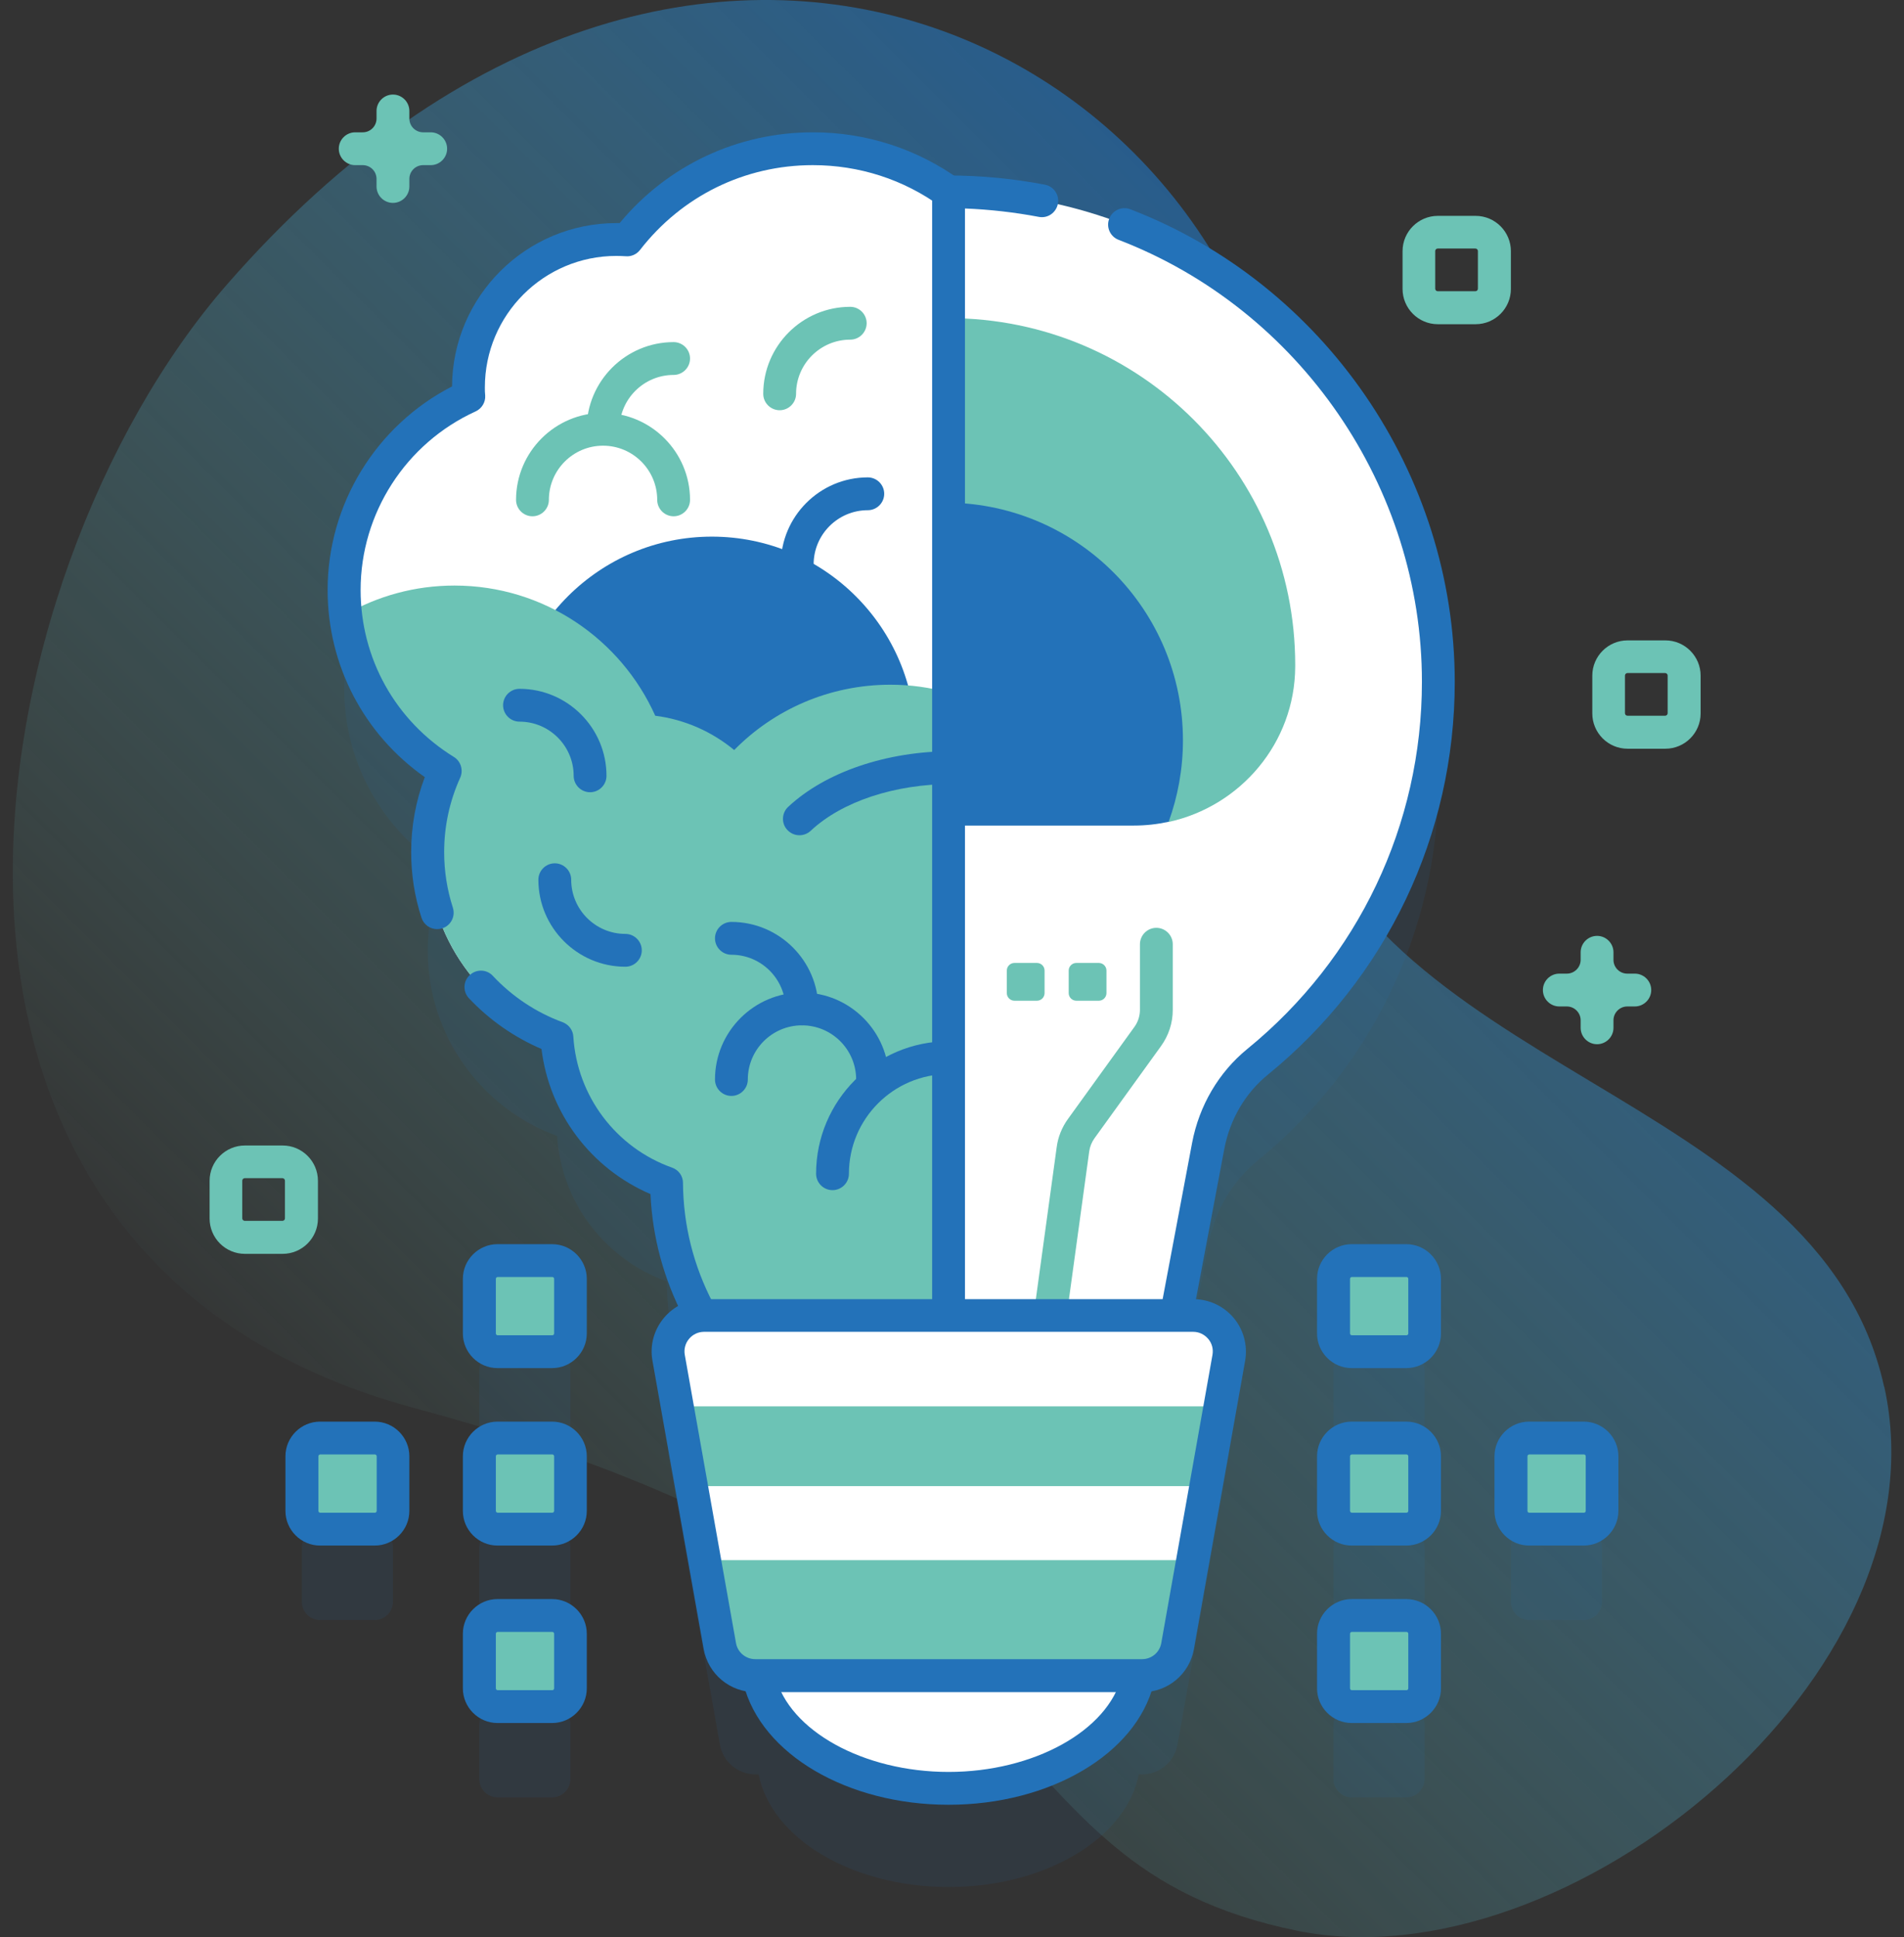 <?xml version="1.0" encoding="UTF-8"?>
<svg id="Layer_1" xmlns="http://www.w3.org/2000/svg" xmlns:xlink="http://www.w3.org/1999/xlink" viewBox="0 0 116 118">
  <rect x="0" y="0" width="116" height="118" fill="#333333" stroke="none"/>
  <defs>
    <style>
      .cls-1 {
        fill: #6cc3b5;
      }

      .cls-2 {
        fill: #fff;
      }

      .cls-3 {
        fill: #2372b9;
      }

      .cls-4 {
        opacity: .1;
      }

      .cls-5 {
        fill: url(#linear-gradient);
      }
    </style>
    <linearGradient id="linear-gradient" x1="27.38" y1="23.04" x2="90.99" y2="86.66" gradientTransform="translate(0 117.89) scale(1 -1)" gradientUnits="userSpaceOnUse">
      <stop offset="0" stop-color="#6cc3b5" stop-opacity=".03"/>
      <stop offset="1" stop-color="#2372b9" stop-opacity=".66"/>
    </linearGradient>
  </defs>
  <path class="cls-5" d="M114.79,84.48c-3.99-18.17-31.97-19.06-36.16-37.67-1.17-5.21.34-10.64.04-15.98C77.07,3.18,42.25-15.24,13.82,17.34-1.56,34.96-9.33,76.5,25.3,85.79c41.01,11.01,33.49,27.71,53.76,31.83,16.37,3.32,39.61-15.52,35.74-33.14Z"/>
  <g class="cls-4">
    <path class="cls-3" d="M57.8,17.69c-2.34-1.66-5.19-2.63-8.27-2.63-4.61,0-8.7,2.18-11.32,5.56-.22-.02-.44-.03-.66-.03-4.98,0-9.01,4.03-9.01,9.01,0,.19,0,.37.02.56-4.48,2.04-7.59,6.55-7.59,11.79,0,4.66,2.46,8.74,6.16,11.02-.68,1.51-1.07,3.18-1.07,4.95,0,5.18,3.28,9.6,7.88,11.28.26,4.1,2.97,7.53,6.68,8.86.03,2.93.79,5.69,2.11,8.09-1.28.1-2.22,1.28-1.99,2.57l3.12,17.56c.19,1.05,1.1,1.81,2.16,1.81h.2c.76,3.88,5.65,6.86,11.58,6.86s10.82-2.99,11.58-6.86h.2c1.06,0,1.97-.76,2.16-1.81l3.12-17.56c.24-1.34-.79-2.58-2.16-2.58h-1.03l1.95-10.33c.38-2,1.43-3.83,3.01-5.12,6.72-5.47,11.01-13.81,11.01-23.15,0-16.48-13.36-29.84-29.84-29.84Z"/>
    <path class="cls-3" d="M85.68,93.14h-3.33c-.61,0-1.11.5-1.11,1.11v3.33c0,.61.5,1.11,1.11,1.11h3.33c.61,0,1.11-.5,1.11-1.11v-3.33c0-.61-.5-1.11-1.11-1.11Z"/>
    <path class="cls-3" d="M96.49,93.14h-3.33c-.61,0-1.11.5-1.11,1.11v3.33c0,.61.5,1.11,1.11,1.11h3.33c.61,0,1.11-.5,1.11-1.11v-3.33c0-.61-.5-1.11-1.11-1.11Z"/>
    <path class="cls-3" d="M85.68,82.33h-3.33c-.61,0-1.11.5-1.11,1.11v3.33c0,.61.5,1.11,1.11,1.11h3.33c.61,0,1.11-.5,1.11-1.11v-3.33c0-.61-.5-1.11-1.11-1.11Z"/>
    <path class="cls-3" d="M85.68,103.94h-3.33c-.61,0-1.11.5-1.11,1.11v3.33c0,.61.5,1.11,1.11,1.11h3.33c.61,0,1.11-.5,1.11-1.11v-3.33c0-.61-.5-1.11-1.11-1.11Z"/>
    <path class="cls-3" d="M33.64,93.14h-3.33c-.61,0-1.11.5-1.11,1.11v3.33c0,.61.5,1.11,1.11,1.11h3.33c.61,0,1.11-.5,1.11-1.11v-3.33c0-.61-.5-1.11-1.11-1.11Z"/>
    <path class="cls-3" d="M22.83,93.14h-3.33c-.61,0-1.11.5-1.11,1.11v3.33c0,.61.5,1.11,1.11,1.11h3.33c.61,0,1.11-.5,1.11-1.11v-3.33c0-.61-.5-1.11-1.11-1.11Z"/>
    <path class="cls-3" d="M33.64,82.33h-3.33c-.61,0-1.11.5-1.11,1.11v3.33c0,.61.5,1.11,1.11,1.11h3.33c.61,0,1.11-.5,1.11-1.11v-3.33c0-.61-.5-1.11-1.11-1.11Z"/>
    <path class="cls-3" d="M33.64,103.94h-3.33c-.61,0-1.11.5-1.11,1.11v3.33c0,.61.5,1.11,1.11,1.11h3.33c.61,0,1.11-.5,1.11-1.11v-3.33c0-.61-.5-1.11-1.11-1.11Z"/>
  </g>
  <path class="cls-2" d="M49.53,9.06c-4.61,0-8.7,2.18-11.32,5.56-.22-.02-.44-.03-.66-.03-4.98,0-9.01,4.03-9.01,9.01,0,.19,0,.37.02.56-4.48,2.04-7.59,6.55-7.59,11.79,0,4.66,2.46,8.74,6.16,11.02-.68,1.51-1.07,3.18-1.07,4.95,0,5.18,3.28,9.6,7.88,11.28.26,4.1,2.97,7.53,6.68,8.86.09,9.41,7.75,17.02,17.18,17.02v-54.01c3.66-2.59,6.05-6.86,6.05-11.69,0-7.91-6.41-14.32-14.32-14.32Z"/>
  <path class="cls-3" d="M48.57,35.38c-.55,0-1-.45-1-1,0-2.92,2.38-5.3,5.3-5.3.55,0,1,.45,1,1s-.45,1-1,1c-1.82,0-3.3,1.48-3.3,3.3,0,.55-.45,1-1,1Z"/>
  <path class="cls-3" d="M43.37,57.51c6.85,0,12.41-5.56,12.41-12.41s-5.56-12.41-12.41-12.41-12.41,5.56-12.41,12.41,5.56,12.41,12.41,12.41Z"/>
  <path class="cls-1" d="M57.79,89.07v-46.88c-1.13-.31-2.31-.48-3.54-.48-3.73,0-7.1,1.52-9.52,3.98-1.34-1.11-3-1.86-4.81-2.09-2.09-4.67-6.78-7.93-12.23-7.93-2.42,0-4.68.64-6.64,1.76.46,4.03,2.78,7.49,6.07,9.53-.68,1.51-1.07,3.18-1.07,4.95,0,5.18,3.28,9.6,7.88,11.28.26,4.1,2.97,7.53,6.68,8.86.09,9.41,7.75,17.02,17.18,17.02Z"/>
  <path class="cls-3" d="M53.16,66.76c-.55,0-1-.45-1-1,0-1.82-1.48-3.3-3.3-3.3s-3.3,1.48-3.3,3.3c0,.55-.45,1-1,1s-1-.45-1-1c0-2.92,2.38-5.3,5.3-5.3s5.3,2.38,5.3,5.3c0,.55-.45,1-1,1Z"/>
  <path class="cls-3" d="M48.86,62.46c-.55,0-1-.45-1-1,0-1.82-1.48-3.3-3.3-3.3-.55,0-1-.45-1-1s.45-1,1-1c2.92,0,5.3,2.38,5.3,5.3,0,.55-.45,1-1,1Z"/>
  <path class="cls-3" d="M38.1,58.89c-2.92,0-5.3-2.38-5.3-5.3,0-.55.45-1,1-1s1,.45,1,1c0,1.82,1.48,3.3,3.3,3.3.55,0,1,.45,1,1s-.45,1-1,1Z"/>
  <path class="cls-3" d="M50.72,72.5c-.55,0-1-.45-1-1,0-4.45,3.62-8.07,8.07-8.07.55,0,1,.45,1,1s-.45,1-1,1c-3.35,0-6.07,2.72-6.07,6.07,0,.55-.45,1-1,1Z"/>
  <path class="cls-3" d="M48.7,50.88c-.27,0-.53-.11-.73-.32-.38-.4-.35-1.04.05-1.41,2.27-2.12,6-3.39,9.98-3.39.55,0,1,.45,1,1s-.45,1-1,1c-3.48,0-6.7,1.06-8.61,2.85-.19.18-.44.27-.68.27Z"/>
  <path class="cls-3" d="M26.63,56.6c-.42,0-.81-.27-.95-.69-.42-1.29-.63-2.63-.63-4,0-1.58.28-3.11.83-4.57-3.72-2.62-5.92-6.82-5.92-11.4,0-5.23,2.95-10.02,7.58-12.4.03-5.49,4.51-9.95,10.01-9.95.07,0,.13,0,.2,0,2.92-3.52,7.19-5.53,11.78-5.53,3.25,0,6.35,1.01,8.98,2.91.45.32.55.95.22,1.4-.32.45-.95.55-1.4.22-2.28-1.66-4.98-2.53-7.81-2.53-4.15,0-7.98,1.88-10.53,5.17-.2.26-.53.41-.86.38-.19-.01-.39-.02-.58-.02-4.42,0-8.01,3.59-8.01,8.01,0,.17,0,.33.02.49.03.41-.21.8-.58.97-4.26,1.94-7.01,6.21-7.01,10.88,0,4.17,2.12,7.97,5.68,10.17.43.26.59.81.39,1.26-.65,1.43-.98,2.96-.98,4.54,0,1.16.18,2.29.53,3.38.17.53-.12,1.09-.64,1.26-.1.03-.21.05-.31.05Z"/>
  <path class="cls-3" d="M42.56,80.82c-.36,0-.71-.2-.89-.54-1.23-2.36-1.92-4.9-2.04-7.54-3.63-1.56-6.16-4.92-6.64-8.84-1.66-.71-3.18-1.77-4.42-3.09-.38-.4-.36-1.04.05-1.41.4-.38,1.04-.36,1.41.05,1.18,1.26,2.64,2.23,4.25,2.82.37.14.63.48.65.88.23,3.62,2.59,6.76,6.02,7.98.4.14.66.51.66.93.02,2.58.64,5.04,1.83,7.32.26.49.07,1.09-.42,1.35-.15.08-.31.11-.46.11Z"/>
  <path class="cls-2" d="M57.79,11.69v70.51h13.48l2.34-12.4c.38-2,1.43-3.83,3.01-5.12,6.72-5.47,11.01-13.81,11.01-23.15,0-16.48-13.36-29.84-29.84-29.84Z"/>
  <path class="cls-1" d="M78.91,40.5v.11c-.02,4.65-3.34,8.51-7.71,9.46h0s-13.41-19.44-13.41-19.44v-11.25c11.66,0,21.12,9.46,21.12,21.12Z"/>
  <path class="cls-3" d="M57.79,30.62v19.67h11.29c.73,0,1.43-.08,2.12-.23.56-1.55.87-3.22.87-4.96,0-7.93-6.37-14.37-14.28-14.48Z"/>
  <path class="cls-1" d="M63.98,81.13s-.09,0-.14,0c-.55-.08-.93-.58-.85-1.13l1.39-10.13c.08-.61.32-1.2.68-1.7l4.05-5.61c.22-.3.34-.67.34-1.04v-4c0-.55.45-1,1-1s1,.45,1,1v4c0,.8-.25,1.56-.72,2.21l-4.05,5.61c-.17.24-.28.51-.32.8l-1.39,10.13c-.07.5-.5.86-.99.86Z"/>
  <path class="cls-3" d="M57.79,80.93c-.55,0-1-.45-1-1V11.69c0-.55.45-1,1-1,1.96,0,3.94.19,5.87.56.54.1.9.63.79,1.17-.11.54-.62.9-1.17.79-1.48-.28-2.98-.45-4.49-.51v67.22c0,.55-.45,1-1,1Z"/>
  <path class="cls-3" d="M71.71,80.93c-.06,0-.12,0-.19-.02-.54-.1-.9-.62-.8-1.17l1.91-10.13c.43-2.26,1.62-4.29,3.36-5.71,6.76-5.51,10.64-13.66,10.64-22.37,0-11.85-7.43-22.67-18.48-26.92-.52-.2-.77-.78-.57-1.29.2-.52.78-.77,1.29-.57,11.82,4.55,19.76,16.12,19.76,28.79,0,9.31-4.15,18.03-11.38,23.92-1.38,1.12-2.32,2.73-2.66,4.53l-1.91,10.13c-.09.48-.51.81-.98.81Z"/>
  <path class="cls-2" d="M46.11,101.02c0,4.38,5.23,7.92,11.69,7.92s11.69-3.55,11.69-7.92h-23.37Z"/>
  <path class="cls-3" d="M57.79,109.94c-6.17,0-11.42-3.09-12.49-7.35-.13-.54.19-1.08.73-1.21.53-.13,1.08.19,1.21.73.83,3.32,5.37,5.83,10.55,5.83s9.72-2.51,10.55-5.83c.13-.54.67-.87,1.21-.73.54.13.86.68.73,1.21-1.06,4.26-6.32,7.35-12.49,7.35Z"/>
  <path class="cls-1" d="M69.58,102.08h-23.57c-1.06,0-1.97-.76-2.16-1.81l-3.12-17.56c-.24-1.34.79-2.58,2.16-2.58h29.81c1.36,0,2.4,1.23,2.16,2.58l-3.12,17.56c-.19,1.05-1.1,1.81-2.16,1.81Z"/>
  <path class="cls-2" d="M73.47,90.53l-.8,4.51h-29.75l-.8-4.51h31.35Z"/>
  <path class="cls-2" d="M72.7,80.13h-29.81c-1.36,0-2.4,1.23-2.16,2.58l.53,2.96h33.07l.53-2.96c.24-1.34-.79-2.58-2.16-2.58Z"/>
  <path class="cls-3" d="M69.58,103.08h-23.57c-1.55,0-2.87-1.11-3.14-2.63l-3.12-17.56c-.17-.93.09-1.88.7-2.61.61-.73,1.5-1.14,2.45-1.14h29.81c.95,0,1.84.42,2.45,1.14.61.73.86,1.68.7,2.61l-3.12,17.56c-.27,1.53-1.59,2.63-3.14,2.63ZM42.89,81.13c-.35,0-.69.16-.91.43-.23.27-.32.63-.26.97l3.12,17.56c.1.57.6.98,1.17.98h23.57c.58,0,1.07-.41,1.17-.98l3.12-17.56c.06-.35-.03-.7-.26-.97-.23-.27-.56-.43-.91-.43h-29.81Z"/>
  <path class="cls-1" d="M85.68,93.15h-3.33c-.61,0-1.11-.5-1.11-1.11v-3.33c0-.61.5-1.11,1.11-1.11h3.33c.61,0,1.11.5,1.11,1.11v3.33c0,.61-.5,1.11-1.11,1.11Z"/>
  <path class="cls-1" d="M96.49,93.15h-3.33c-.61,0-1.11-.5-1.11-1.11v-3.33c0-.61.5-1.11,1.11-1.11h3.33c.61,0,1.11.5,1.11,1.11v3.33c0,.61-.5,1.11-1.11,1.11Z"/>
  <path class="cls-3" d="M85.68,94.15h-3.33c-1.16,0-2.11-.95-2.11-2.11v-3.33c0-1.16.95-2.11,2.11-2.11h3.33c1.16,0,2.11.95,2.11,2.11v3.33c0,1.16-.95,2.11-2.11,2.11ZM82.36,88.6c-.06,0-.11.05-.11.11v3.33c0,.06.05.11.11.11h3.33c.06,0,.11-.05.11-.11v-3.33c0-.06-.05-.11-.11-.11h-3.33Z"/>
  <path class="cls-3" d="M96.49,94.15h-3.33c-1.16,0-2.11-.95-2.11-2.11v-3.33c0-1.16.95-2.11,2.11-2.11h3.33c1.16,0,2.11.95,2.11,2.11v3.33c0,1.16-.95,2.11-2.11,2.11ZM93.17,88.6c-.06,0-.11.05-.11.11v3.33c0,.06.05.11.11.11h3.33c.06,0,.11-.05.11-.11v-3.33c0-.06-.05-.11-.11-.11h-3.33Z"/>
  <path class="cls-1" d="M81.25,81.23v-3.33c0-.61.5-1.11,1.11-1.11h3.33c.61,0,1.11.5,1.11,1.11v3.33c0,.61-.5,1.11-1.11,1.11h-3.33c-.61,0-1.11-.5-1.11-1.11Z"/>
  <path class="cls-1" d="M81.25,102.85v-3.33c0-.61.5-1.11,1.11-1.11h3.33c.61,0,1.11.5,1.11,1.11v3.33c0,.61-.5,1.11-1.11,1.11h-3.33c-.61,0-1.11-.5-1.11-1.11Z"/>
  <path class="cls-3" d="M85.68,83.34h-3.33c-1.16,0-2.11-.95-2.11-2.11v-3.33c0-1.16.95-2.11,2.11-2.11h3.33c1.16,0,2.11.95,2.11,2.11v3.33c0,1.16-.95,2.11-2.11,2.11ZM82.36,77.79c-.06,0-.11.05-.11.11v3.33c0,.06.05.11.11.11h3.33c.06,0,.11-.05.11-.11v-3.33c0-.06-.05-.11-.11-.11h-3.33Z"/>
  <path class="cls-3" d="M85.68,104.96h-3.33c-1.16,0-2.11-.95-2.11-2.11v-3.33c0-1.16.95-2.11,2.11-2.11h3.33c1.16,0,2.11.95,2.11,2.11v3.33c0,1.16-.95,2.11-2.11,2.11ZM82.36,99.41c-.06,0-.11.05-.11.11v3.33c0,.06.05.11.11.11h3.33c.06,0,.11-.05.11-.11v-3.33c0-.06-.05-.11-.11-.11h-3.33Z"/>
  <path class="cls-1" d="M30.32,93.15h3.33c.61,0,1.11-.5,1.11-1.11v-3.33c0-.61-.5-1.11-1.11-1.11h-3.33c-.61,0-1.11.5-1.11,1.11v3.33c0,.61.5,1.11,1.11,1.11Z"/>
  <path class="cls-1" d="M19.51,93.15h3.33c.61,0,1.11-.5,1.11-1.11v-3.33c0-.61-.5-1.11-1.11-1.11h-3.33c-.61,0-1.11.5-1.11,1.11v3.33c0,.61.5,1.11,1.11,1.11Z"/>
  <path class="cls-3" d="M33.64,94.15h-3.33c-1.16,0-2.11-.95-2.11-2.11v-3.33c0-1.16.95-2.11,2.11-2.11h3.33c1.16,0,2.11.95,2.11,2.11v3.33c0,1.16-.95,2.11-2.11,2.11ZM30.32,88.6c-.06,0-.11.05-.11.11v3.33c0,.06.05.11.11.11h3.33c.06,0,.11-.05.11-.11v-3.33c0-.06-.05-.11-.11-.11h-3.33Z"/>
  <path class="cls-3" d="M22.83,94.15h-3.33c-1.16,0-2.11-.95-2.11-2.11v-3.33c0-1.16.95-2.11,2.11-2.11h3.33c1.16,0,2.11.95,2.11,2.11v3.33c0,1.16-.95,2.11-2.11,2.11ZM19.51,88.6c-.06,0-.11.05-.11.11v3.33c0,.06.05.11.11.11h3.33c.06,0,.11-.05.11-.11v-3.33c0-.06-.05-.11-.11-.11h-3.33Z"/>
  <path class="cls-1" d="M34.75,81.23v-3.33c0-.61-.5-1.11-1.11-1.11h-3.33c-.61,0-1.11.5-1.11,1.11v3.33c0,.61.5,1.11,1.11,1.11h3.33c.61,0,1.11-.5,1.11-1.11Z"/>
  <path class="cls-1" d="M34.75,102.85v-3.33c0-.61-.5-1.11-1.11-1.11h-3.33c-.61,0-1.11.5-1.11,1.11v3.33c0,.61.5,1.11,1.11,1.11h3.33c.61,0,1.11-.5,1.11-1.11Z"/>
  <path class="cls-3" d="M33.64,83.34h-3.33c-1.16,0-2.11-.95-2.11-2.11v-3.33c0-1.16.95-2.11,2.11-2.11h3.33c1.16,0,2.11.95,2.11,2.11v3.33c0,1.16-.95,2.11-2.11,2.11ZM30.32,77.79c-.06,0-.11.05-.11.11v3.33c0,.06.05.11.11.11h3.33c.06,0,.11-.05.11-.11v-3.33c0-.06-.05-.11-.11-.11h-3.33Z"/>
  <path class="cls-3" d="M33.64,104.96h-3.33c-1.16,0-2.11-.95-2.11-2.11v-3.33c0-1.16.95-2.11,2.11-2.11h3.33c1.16,0,2.11.95,2.11,2.11v3.33c0,1.16-.95,2.11-2.11,2.11ZM30.32,99.41c-.06,0-.11.05-.11.11v3.33c0,.06.05.11.11.11h3.33c.06,0,.11-.05.11-.11v-3.33c0-.06-.05-.11-.11-.11h-3.33Z"/>
  <path class="cls-1" d="M41.04,31.45c-.55,0-1-.45-1-1,0-1.82-1.48-3.3-3.3-3.3s-3.3,1.48-3.3,3.3c0,.55-.45,1-1,1s-1-.45-1-1c0-2.92,2.38-5.3,5.3-5.3s5.3,2.38,5.3,5.3c0,.55-.45,1-1,1Z"/>
  <path class="cls-1" d="M36.74,27.14c-.55,0-1-.45-1-1,0-2.92,2.38-5.3,5.3-5.3.55,0,1,.45,1,1s-.45,1-1,1c-1.82,0-3.3,1.48-3.3,3.3,0,.55-.45,1-1,1Z"/>
  <path class="cls-1" d="M47.5,24.99c-.55,0-1-.45-1-1,0-2.92,2.38-5.3,5.3-5.3.55,0,1,.45,1,1s-.45,1-1,1c-1.82,0-3.3,1.48-3.3,3.3,0,.55-.45,1-1,1Z"/>
  <path class="cls-3" d="M35.95,48.26c-.55,0-1-.45-1-1,0-1.82-1.48-3.3-3.3-3.3-.55,0-1-.45-1-1s.45-1,1-1c2.92,0,5.3,2.38,5.3,5.3,0,.55-.45,1-1,1Z"/>
  <path class="cls-1" d="M63.18,60.96h-1.38c-.25,0-.46-.21-.46-.46v-1.38c0-.25.21-.46.46-.46h1.38c.25,0,.46.21.46.46v1.38c0,.25-.21.46-.46.46Z"/>
  <path class="cls-1" d="M66.95,60.96h-1.38c-.25,0-.46-.21-.46-.46v-1.38c0-.25.21-.46.46-.46h1.38c.25,0,.46.21.46.46v1.38c0,.25-.21.46-.46.46Z"/>
  <path class="cls-1" d="M101.46,45.61h-2.3c-1.19,0-2.15-.97-2.15-2.15v-2.3c0-1.19.97-2.15,2.15-2.15h2.3c1.19,0,2.15.97,2.15,2.15v2.3c0,1.19-.97,2.15-2.15,2.15ZM99.15,41c-.08,0-.15.07-.15.15v2.3c0,.08.07.15.15.15h2.3c.08,0,.15-.07.15-.15v-2.3c0-.08-.07-.15-.15-.15h-2.3Z"/>
  <path class="cls-1" d="M17.22,76.38h-2.3c-1.19,0-2.15-.97-2.15-2.15v-2.3c0-1.19.97-2.15,2.15-2.15h2.3c1.19,0,2.15.97,2.15,2.15v2.3c0,1.19-.97,2.15-2.15,2.15ZM14.91,71.77c-.08,0-.15.07-.15.15v2.3c0,.08.07.15.15.15h2.3c.08,0,.15-.07.15-.15v-2.3c0-.08-.07-.15-.15-.15h-2.3Z"/>
  <path class="cls-1" d="M89.9,19.75h-2.3c-1.19,0-2.15-.97-2.15-2.15v-2.3c0-1.19.97-2.15,2.15-2.15h2.3c1.19,0,2.15.97,2.15,2.15v2.3c0,1.19-.97,2.15-2.15,2.15ZM87.59,15.14c-.08,0-.15.07-.15.15v2.3c0,.08.07.15.15.15h2.3c.08,0,.15-.07.15-.15v-2.3c0-.08-.07-.15-.15-.15h-2.3Z"/>
  <path class="cls-1" d="M23.94,12.36c-.55,0-1-.45-1-1v-.46c0-.47-.38-.84-.84-.84h-.46c-.55,0-1-.45-1-1s.45-1,1-1h.46c.47,0,.84-.38.84-.84v-.46c0-.55.45-1,1-1s1,.45,1,1v.46c0,.47.38.84.84.84h.46c.55,0,1,.45,1,1s-.45,1-1,1h-.46c-.47,0-.84.38-.84.84v.46c0,.55-.45,1-1,1Z"/>
  <path class="cls-1" d="M97.3,63.61c-.55,0-1-.45-1-1v-.46c0-.46-.38-.84-.84-.84h-.46c-.55,0-1-.45-1-1s.45-1,1-1h.46c.46,0,.84-.38.84-.84v-.46c0-.55.45-1,1-1s1,.45,1,1v.46c0,.47.38.84.84.84h.46c.55,0,1,.45,1,1s-.45,1-1,1h-.46c-.46,0-.84.38-.84.84v.46c0,.55-.45,1-1,1Z"/>
</svg>